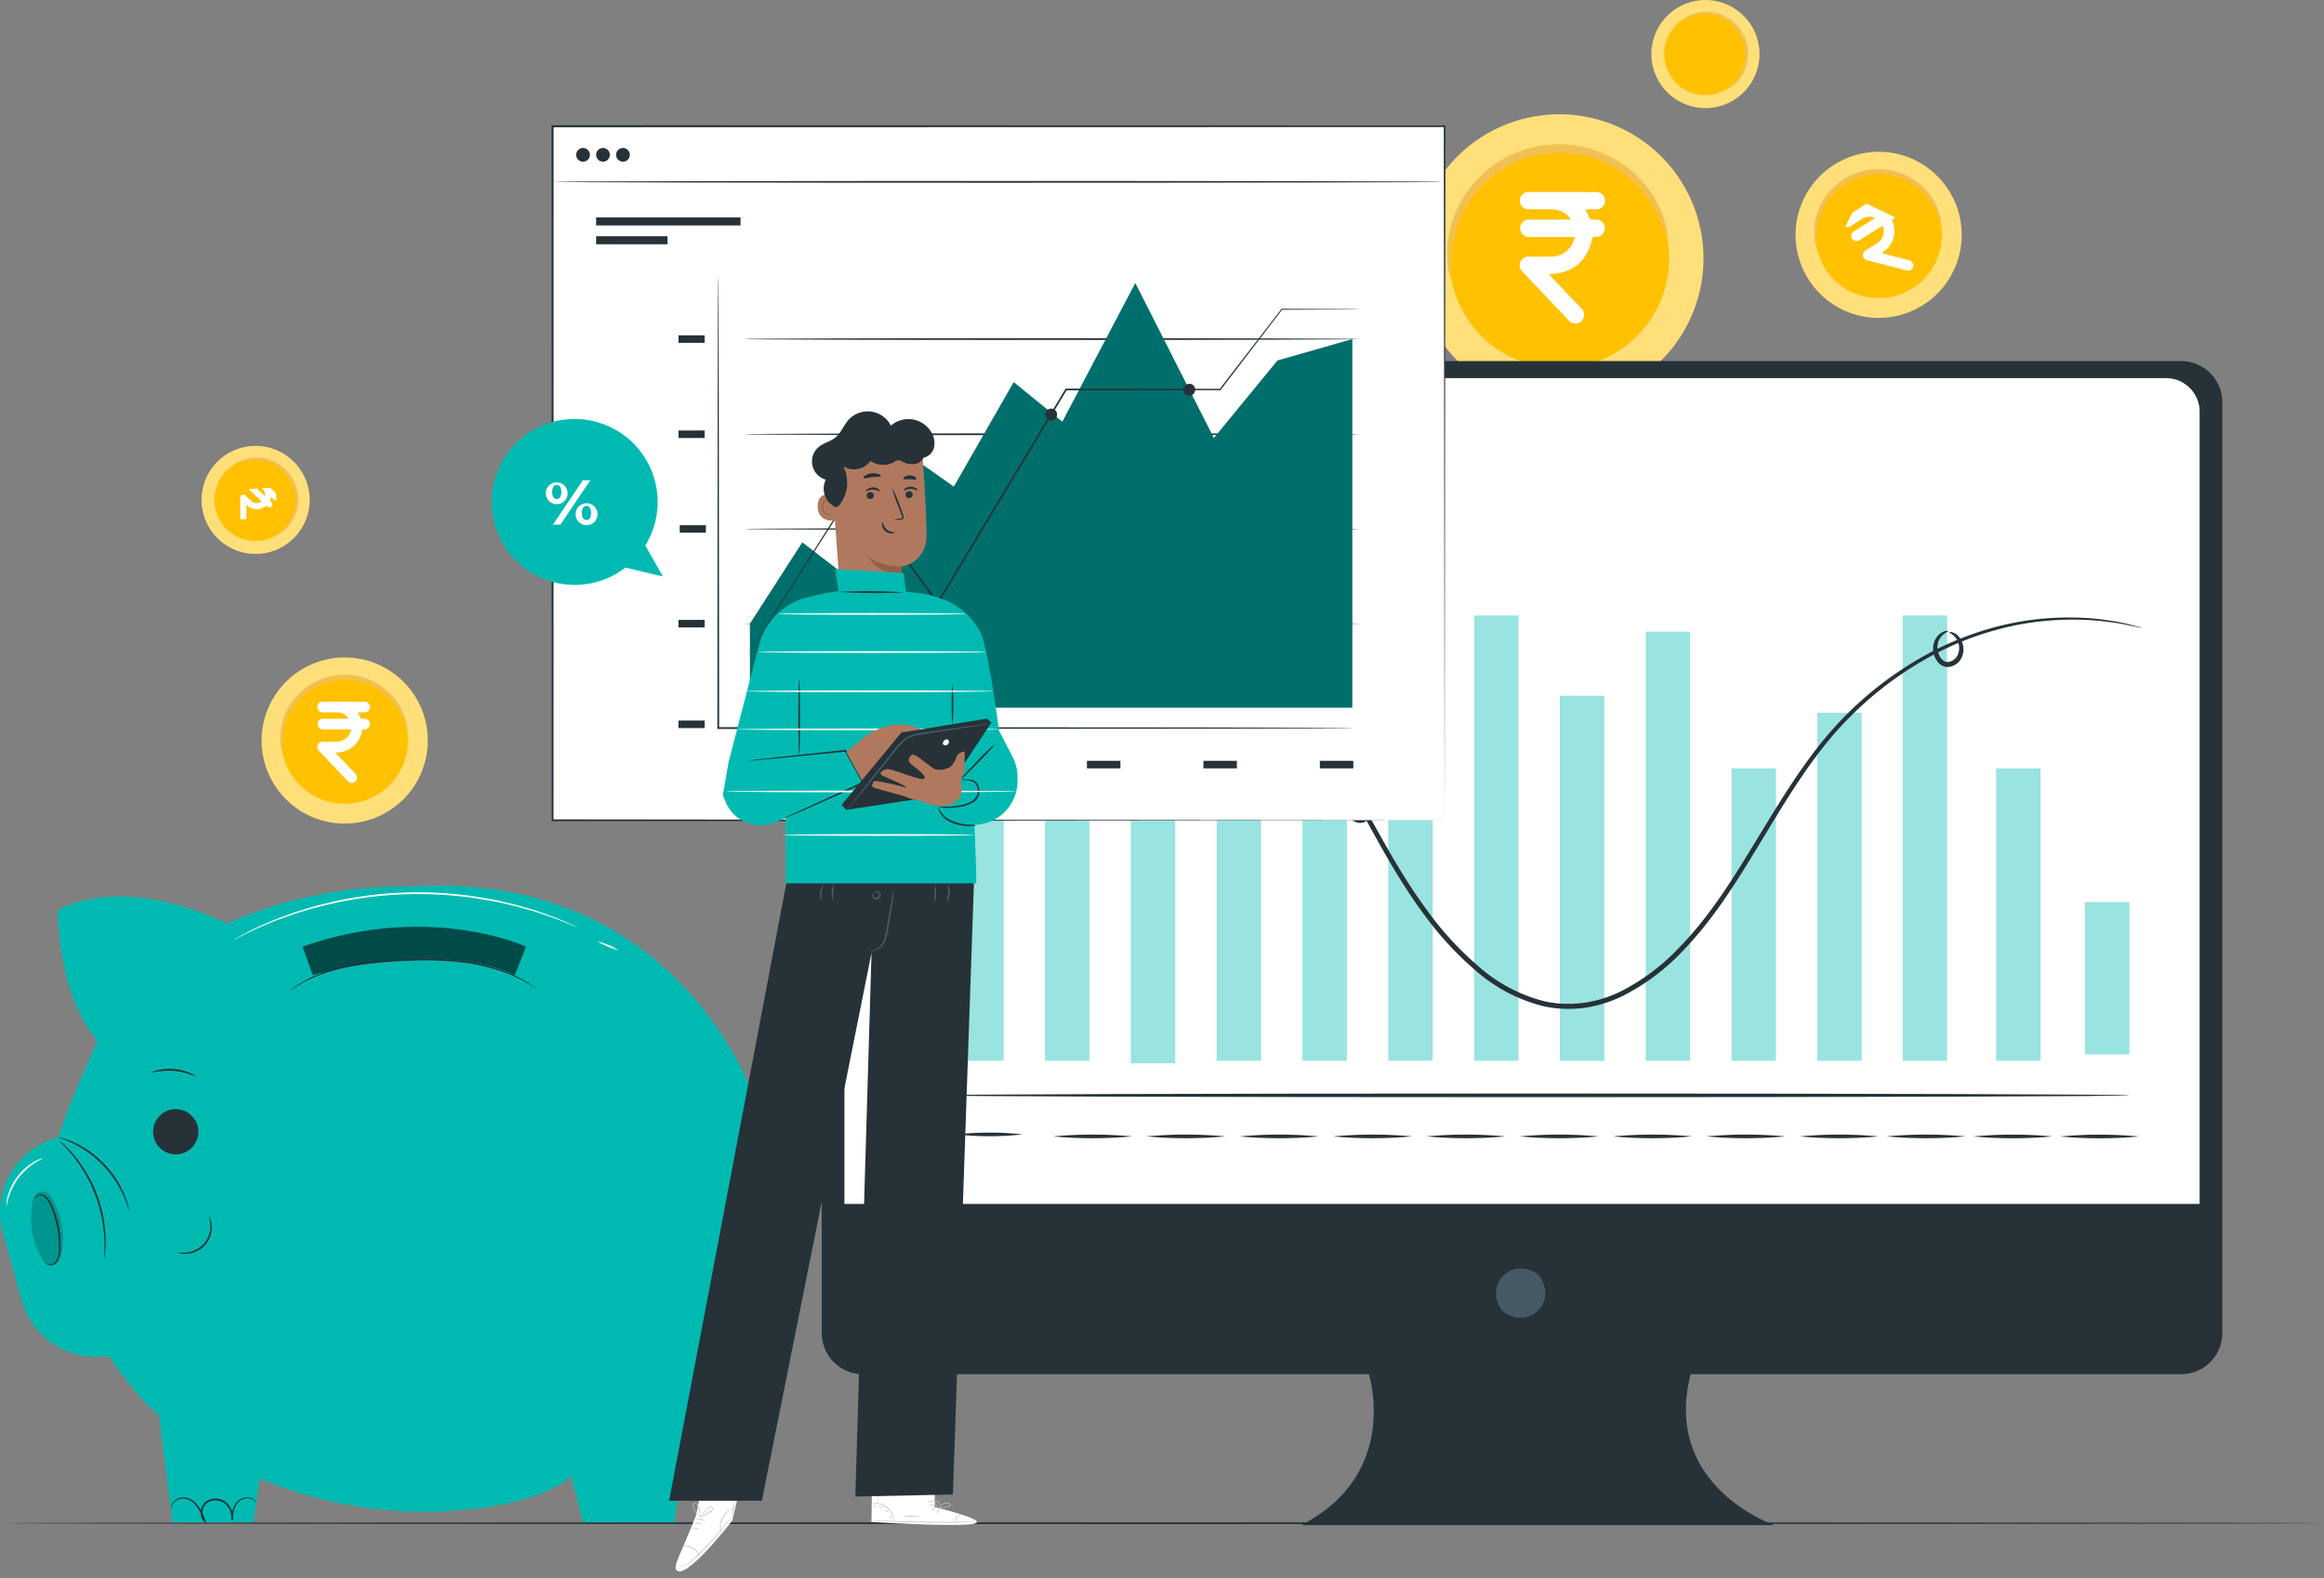 <svg xmlns="http://www.w3.org/2000/svg" xmlns:xlink="http://www.w3.org/1999/xlink" width="593.056" height="402.919" viewBox="0 0 593.056 402.919">
  <rect x="0" y="0" width="593.056" height="402.919" fill="#808080" stroke="none"/>
  <defs>
    <clipPath id="clip-path">
      <rect id="Rectangle_1654" data-name="Rectangle 1654" width="57.05" height="12.33" transform="translate(607.96 368.34)"/>
    </clipPath>
    <clipPath id="clip-path-2">
      <rect id="Rectangle_1655" data-name="Rectangle 1655" width="8.21" height="18.99" transform="translate(578.7 396.86)"/>
    </clipPath>
    <clipPath id="clip-path-3">
      <rect id="Rectangle_1656" data-name="Rectangle 1656" width="13.44" height="20.75" transform="translate(609.56 344.06)"/>
    </clipPath>
    <clipPath id="clip-path-4">
      <rect id="Rectangle_1657" data-name="Rectangle 1657" width="11.72" height="7.59" transform="matrix(0.682, -0.731, 0.731, 0.682, 656.292, -169.958)"/>
    </clipPath>
    <clipPath id="clip-path-5">
      <rect id="Rectangle_1658" data-name="Rectangle 1658" width="21.77" height="33.61" transform="translate(739.19 289.1)"/>
    </clipPath>
    <clipPath id="clip-path-6">
      <rect id="Rectangle_1659" data-name="Rectangle 1659" width="12.73" height="8.24" transform="translate(809.41 237.794) rotate(-54.977)"/>
    </clipPath>
    <clipPath id="clip-path-7">
      <rect id="Rectangle_1660" data-name="Rectangle 1660" width="13.15" height="20.3" transform="matrix(0.848, -0.53, 0.53, 0.848, 496.903, 662.84)"/>
    </clipPath>
  </defs>
  <g id="solution-1" transform="translate(-575.344 -268.4)">
    <path id="Path_2175" d="M1075.72,325.25a21.2,21.2,0,1,1-24.07-17.87c.02,0,.04-.01.06-.01a21.176,21.176,0,0,1,24.01,17.88" fill="#ffdf7a"/>
    <path id="Path_2176" d="M1070.73,325.98a16.153,16.153,0,1,1-18.34-13.62.06.06,0,0,0,.04-.01,16.137,16.137,0,0,1,18.3,13.63" fill="#ffc100"/>
    <path id="Path_2177" d="M1070.65,325.48a9.47,9.47,0,0,1-.7-1.86,17.042,17.042,0,0,0-2.56-4.63,16.44,16.44,0,0,0-2.54-2.6,16.078,16.078,0,0,0-3.53-2.18,15.756,15.756,0,0,0-4.39-1.26,15.053,15.053,0,0,0-2.42-.14,15.63,15.63,0,0,0-4.89.87,15.922,15.922,0,0,0-8.47,6.92,16.377,16.377,0,0,0-1.49,3.31,16.892,16.892,0,0,0-.8,5.23,9.447,9.447,0,0,1-.02,1.99,4.735,4.735,0,0,1-.46-1.96,15.232,15.232,0,0,1,.44-5.5,16.194,16.194,0,0,1,4.08-7.14,15.343,15.343,0,0,1,1.81-1.6,16.458,16.458,0,0,1,4.51-2.43,16.675,16.675,0,0,1,5.28-.94,17.6,17.6,0,0,1,2.61.17,16.4,16.4,0,0,1,4.7,1.43,16.208,16.208,0,0,1,6.29,5.29,14.953,14.953,0,0,1,2.31,5.01,4.971,4.971,0,0,1,.24,2.02" fill="#f1c052"/>
    <path id="Path_2179" d="M1009.66,329a36.805,36.805,0,1,1-41.79-31.03c.03,0,.06-.01.08-.01A36.777,36.777,0,0,1,1009.66,329" fill="#ffdf7a"/>
    <path id="Path_2180" d="M1000.99,330.27a28.051,28.051,0,1,1-31.85-23.65c.02,0,.05-.01.07-.01a28.008,28.008,0,0,1,31.78,23.66h0" fill="#ffc100"/>
    <path id="Path_2181" d="M1000.86,329.4a16.105,16.105,0,0,1-1.21-3.23,29.539,29.539,0,0,0-4.44-8.04,28.006,28.006,0,0,0-10.54-8.29,27.4,27.4,0,0,0-7.62-2.2,26.761,26.761,0,0,0-4.2-.24,27.4,27.4,0,0,0-8.5,1.51,28.1,28.1,0,0,0-3.86,1.67,27.307,27.307,0,0,0-6.41,4.69,28.12,28.12,0,0,0-4.45,5.67,29.1,29.1,0,0,0-2.59,5.75,30.029,30.029,0,0,0-1.4,9.07,16.573,16.573,0,0,1-.03,3.45,8.237,8.237,0,0,1-.8-3.41,25.862,25.862,0,0,1,.77-9.55,28.183,28.183,0,0,1,7.07-12.4,26.7,26.7,0,0,1,3.14-2.77,27.334,27.334,0,0,1,3.67-2.37,28.71,28.71,0,0,1,26.02-.69,28.11,28.11,0,0,1,10.92,9.19,25.95,25.95,0,0,1,4.02,8.7,8.3,8.3,0,0,1,.44,3.49" fill="#f1c052"/>
    <path id="Path_2183" d="M684.28,454.33a21.2,21.2,0,1,1-24.07-17.87.09.09,0,0,0,.05-.01,21.168,21.168,0,0,1,24.02,17.88" fill="#ffdf7a"/>
    <path id="Path_2184" d="M679.28,455.05a16.153,16.153,0,1,1-18.34-13.62.075.075,0,0,0,.04-.01,16.137,16.137,0,0,1,18.3,13.63h0" fill="#ffc100"/>
    <path id="Path_2185" d="M679.2,454.56a9.446,9.446,0,0,1-.69-1.86,17.044,17.044,0,0,0-2.56-4.63,16.442,16.442,0,0,0-2.54-2.6,16.08,16.08,0,0,0-3.53-2.18,15.756,15.756,0,0,0-4.39-1.26,15.052,15.052,0,0,0-2.42-.14,15.63,15.63,0,0,0-4.89.87,15.922,15.922,0,0,0-8.47,6.92,16.377,16.377,0,0,0-1.49,3.31,16.894,16.894,0,0,0-.8,5.23,9.455,9.455,0,0,1-.02,1.99,4.736,4.736,0,0,1-.46-1.96,15.016,15.016,0,0,1,.45-5.5,16.193,16.193,0,0,1,4.08-7.14,15.338,15.338,0,0,1,1.81-1.6,16.458,16.458,0,0,1,4.51-2.43,16.675,16.675,0,0,1,5.28-.94,17.6,17.6,0,0,1,2.61.17,16.4,16.4,0,0,1,4.7,1.43,16.208,16.208,0,0,1,6.29,5.29,14.758,14.758,0,0,1,2.31,5.01,4.978,4.978,0,0,1,.22,2.02" fill="#f1c052"/>
    <path id="Path_2187" d="M647.95,407.66a13.791,13.791,0,1,1,4.27-19.03c.01.01.01.02.02.03a13.78,13.78,0,0,1-4.29,19" fill="#ffdf7a"/>
    <path id="Path_2188" d="M646.2,404.88a10.514,10.514,0,1,1,3.25-14.51c0,.01.01.01.01.02a10.5,10.5,0,0,1-3.26,14.49" fill="#ffc100"/>
    <path id="Path_2189" d="M646.48,404.7c-.04-.05.33-.34.92-.91a11.336,11.336,0,0,0,2.08-2.74,10.724,10.724,0,0,0,.87-2.2,10.5,10.5,0,0,0,.37-2.68,10.042,10.042,0,0,0-.41-2.94,10.1,10.1,0,0,0-1.35-2.88,11.254,11.254,0,0,0-1.01-1.27,10.565,10.565,0,0,0-1.16-1.06,10.173,10.173,0,0,0-2.58-1.48,10.717,10.717,0,0,0-2.62-.66,10.957,10.957,0,0,0-2.36-.01,11.2,11.2,0,0,0-3.32.9,6.31,6.31,0,0,1-1.19.52c-.03-.04.32-.36,1.04-.79a9.731,9.731,0,0,1,3.39-1.19,10.59,10.59,0,0,1,8.12,2.1,11.373,11.373,0,0,1,1.26,1.14,10.89,10.89,0,0,1,1.95,2.89,11.718,11.718,0,0,1,.59,1.59,10.713,10.713,0,0,1-1.09,8.32,9.712,9.712,0,0,1-2.37,2.7,3.086,3.086,0,0,1-1.13.67" fill="#f1c052"/>
    <path id="Path_2191" d="M1017.93,293.85a13.791,13.791,0,1,1,4.27-19.03c.01.01.01.02.02.03a13.78,13.78,0,0,1-4.29,19" fill="#ffdf7a"/>
    <path id="Path_2192" d="M1016.18,291.07a10.514,10.514,0,1,1,3.25-14.51c0,.01.01.01.01.02a10.5,10.5,0,0,1-3.26,14.49" fill="#ffc100"/>
    <path id="Path_2193" d="M1016.45,290.9c-.04-.05.33-.34.92-.91a11.336,11.336,0,0,0,2.08-2.74,10.724,10.724,0,0,0,.87-2.2,10.5,10.5,0,0,0,.37-2.68,10.042,10.042,0,0,0-.41-2.94,10.815,10.815,0,0,0-.55-1.47,10.366,10.366,0,0,0-1.81-2.68,10.557,10.557,0,0,0-1.15-1.07,10.694,10.694,0,0,0-1.26-.85,10,10,0,0,0-1.32-.63,10.717,10.717,0,0,0-2.62-.66,10.957,10.957,0,0,0-2.36-.01,11.2,11.2,0,0,0-3.32.9,6.31,6.31,0,0,1-1.19.52c-.03-.04.32-.36,1.04-.79a9.731,9.731,0,0,1,3.39-1.19,10.59,10.59,0,0,1,8.12,2.1,11.373,11.373,0,0,1,1.26,1.14,10.89,10.89,0,0,1,1.95,2.89,11.718,11.718,0,0,1,.59,1.59,9.759,9.759,0,0,1,.32,1.61,10.257,10.257,0,0,1,.07,1.57,10.49,10.49,0,0,1-1.48,5.14,9.712,9.712,0,0,1-2.37,2.7,3.086,3.086,0,0,1-1.13.67" fill="#f1c052"/>
    <rect id="Rectangle_259" width="593.05" height="401.1" transform="translate(575.35 268.4)" fill="none"/>
    <path id="Path_2195" d="M575.92,657.21Z" fill="#263238"/>
    <path id="Path_2196" d="M1168.4,657.21c0,.13-132.64.23-296.22.23-163.64,0-296.26-.1-296.26-.23s132.61-.23,296.26-.23c163.58,0,296.22.1,296.22.23" fill="#263238"/>
    <rect id="Rectangle_260" width="593.05" height="401.1" transform="translate(575.35 268.4)" fill="none"/>
    <path id="Path_2197" d="M1131.94,360.57H795.54a10.5,10.5,0,0,0-10.5,10.5h0v237.6a10.5,10.5,0,0,0,10.5,10.5H924.65s8.21,25.4-17.25,38.54h120.73s-28.74-9.86-21.35-38.54h125.17a10.5,10.5,0,0,0,10.5-10.5h0V371.07a10.507,10.507,0,0,0-10.51-10.5h0" fill="#263238"/>
    <path id="Path_2198" d="M968.23,594.2c4.58,6.54-2.59,13.7-9.13,9.13a2.292,2.292,0,0,1-.56-.56c-4.56-6.54,2.6-13.69,9.13-9.13a2.128,2.128,0,0,1,.56.56" fill="#455a64"/>
    <path id="Path_2199" d="M1136.65,575.71H790.83V373.49a8.574,8.574,0,0,1,8.57-8.57h328.69a8.574,8.574,0,0,1,8.57,8.57h0V575.71Z" fill="#fff"/>
    <g id="Group_11511" transform="translate(141.367 83.228)">
      <rect id="Rectangle_261" width="11.34" height="126.67" transform="translate(678.76 329.28)" fill="#99e3e0"/>
      <rect id="Rectangle_262" width="11.34" height="83.65" transform="translate(700.65 372.3)" fill="#99e3e0"/>
      <rect id="Rectangle_263" width="11.34" height="111.57" transform="translate(722.55 345.02)" fill="#99e3e0"/>
      <rect id="Rectangle_264" width="11.34" height="121.78" transform="translate(744.45 334.17)" fill="#99e3e0"/>
      <rect id="Rectangle_265" width="11.34" height="81.07" transform="translate(766.35 374.87)" fill="#99e3e0"/>
      <rect id="Rectangle_266" width="11.34" height="65.17" transform="translate(788.25 390.77)" fill="#99e3e0"/>
      <rect id="Rectangle_267" width="11.34" height="113.67" transform="translate(810.14 342.28)" fill="#99e3e0"/>
      <rect id="Rectangle_268" width="11.34" height="93.18" transform="translate(832.04 362.77)" fill="#99e3e0"/>
      <rect id="Rectangle_269" width="11.34" height="109.55" transform="translate(853.94 346.39)" fill="#99e3e0"/>
      <rect id="Rectangle_270" width="11.34" height="74.64" transform="translate(875.84 381.31)" fill="#99e3e0"/>
      <rect id="Rectangle_271" width="11.34" height="113.67" transform="translate(919.51 342.28)" fill="#99e3e0"/>
      <rect id="Rectangle_272" width="11.34" height="38.89" transform="translate(966.02 415.41)" fill="#99e3e0"/>
      <rect id="Rectangle_273" width="11.34" height="74.64" transform="translate(943.35 381.31)" fill="#99e3e0"/>
      <rect id="Rectangle_274" width="11.34" height="88.84" transform="translate(897.73 367.11)" fill="#99e3e0"/>
    </g>
    <path id="Path_2200" d="M1121.92,428.65a5.629,5.629,0,0,1-1-.16l-2.89-.59a47.286,47.286,0,0,0-4.72-.75,58.727,58.727,0,0,0-6.5-.54,74.465,74.465,0,0,0-17.75,1.53,78.064,78.064,0,0,0-22.03,8.34,89.938,89.938,0,0,0-22.3,17.76c-6.95,7.62-12.81,17.03-18.8,26.99-6.06,9.9-12.21,20.65-21.12,29.86a55.2,55.2,0,0,1-15.57,11.64,32.6,32.6,0,0,1-9.59,2.93,30.739,30.739,0,0,1-10.17-.35,41.549,41.549,0,0,1-17.71-9.29,82.518,82.518,0,0,1-13.12-14.32c-7.62-10.25-13.02-21.3-18.81-31.37-5.71-10.1-11.59-19.54-18.79-26.91a51.2,51.2,0,0,0-11.62-9.14,49.836,49.836,0,0,0-6.28-3.05,49.129,49.129,0,0,0-6.41-1.9,46.533,46.533,0,0,0-23.29.65,52.578,52.578,0,0,0-15.98,7.69,58.17,58.17,0,0,0-8.39,7.52l-1.95,2.2a6.782,6.782,0,0,1-.69.73,6.065,6.065,0,0,1,.6-.81l1.86-2.29a54.792,54.792,0,0,1,8.29-7.75,52.1,52.1,0,0,1,16.08-7.96,47.013,47.013,0,0,1,23.67-.85,48.908,48.908,0,0,1,24.86,14.22c7.34,7.46,13.3,16.96,19.06,27.07,5.83,10.08,11.25,21.08,18.8,31.2a81.6,81.6,0,0,0,12.94,14.09,40.317,40.317,0,0,0,17.16,9.02,29.983,29.983,0,0,0,9.73.33,31.444,31.444,0,0,0,9.23-2.82,53.989,53.989,0,0,0,15.21-11.37c8.79-9.04,14.93-19.71,21.01-29.6,6.02-9.95,11.95-19.41,19.02-27.09a90.192,90.192,0,0,1,22.65-17.83,78.435,78.435,0,0,1,22.32-8.25,73.781,73.781,0,0,1,17.92-1.32,54.917,54.917,0,0,1,6.53.66,41.7,41.7,0,0,1,4.72.87l2.86.72a5.314,5.314,0,0,1,.96.29" fill="#263238"/>
    <path id="Path_2201" d="M807.64,548c-.26,0-.47-36.12-.47-80.67s.21-80.67.47-80.67.46,36.11.46,80.67-.2,80.67-.46,80.67" fill="#263238"/>
    <path id="Path_2202" d="M1118.73,548c0,.26-68.05.47-151.98.47-83.96,0-151.99-.21-151.99-.47s68.04-.47,151.99-.47c83.93,0,151.98.21,151.98.47" fill="#263238"/>
    <path id="Path_2203" d="M836.31,557.97a76.466,76.466,0,0,1-16.84,0,76.466,76.466,0,0,1,16.84,0" fill="#263238"/>
    <path id="Path_2204" d="M864.22,558.48a109.054,109.054,0,0,1-20.12,0,109.054,109.054,0,0,1,20.12,0" fill="#263238"/>
    <path id="Path_2205" d="M888.04,558.48a109.054,109.054,0,0,1-20.12,0,109.054,109.054,0,0,1,20.12,0" fill="#263238"/>
    <path id="Path_2206" d="M911.85,558.48a109.054,109.054,0,0,1-20.12,0,109.054,109.054,0,0,1,20.12,0" fill="#263238"/>
    <path id="Path_2207" d="M935.67,558.48a109.054,109.054,0,0,1-20.12,0,109.054,109.054,0,0,1,20.12,0" fill="#263238"/>
    <path id="Path_2208" d="M959.48,558.48a109.054,109.054,0,0,1-20.12,0,109.054,109.054,0,0,1,20.12,0" fill="#263238"/>
    <path id="Path_2209" d="M983.3,558.48a109.054,109.054,0,0,1-20.12,0,109.054,109.054,0,0,1,20.12,0" fill="#263238"/>
    <path id="Path_2210" d="M1007.11,558.48a109.054,109.054,0,0,1-20.12,0,109.054,109.054,0,0,1,20.12,0" fill="#263238"/>
    <path id="Path_2211" d="M1030.93,558.48a109.054,109.054,0,0,1-20.12,0,109.054,109.054,0,0,1,20.12,0" fill="#263238"/>
    <path id="Path_2212" d="M1054.74,558.48a109.054,109.054,0,0,1-20.12,0,109.054,109.054,0,0,1,20.12,0" fill="#263238"/>
    <path id="Path_2213" d="M1076.89,558.48a109.054,109.054,0,0,1-20.12,0,109.054,109.054,0,0,1,20.12,0" fill="#263238"/>
    <path id="Path_2214" d="M1099.04,558.49a109.054,109.054,0,0,1-20.12,0,109.054,109.054,0,0,1,20.12,0" fill="#263238"/>
    <path id="Path_2215" d="M1121.19,558.5a109.054,109.054,0,0,1-20.12,0,109.054,109.054,0,0,1,20.12,0" fill="#263238"/>
    <path id="Path_2216" d="M923.41,471.48c.01-.19,1.39.29,1.83,2.19a4.683,4.683,0,0,1-.35,3.27,2.823,2.823,0,0,1-1.65,1.4,3.027,3.027,0,0,1-2.3-.27,3.838,3.838,0,0,1-1.97-3.61,4.016,4.016,0,0,1,1.58-2.92,2.616,2.616,0,0,1,2.17-.54c.52.16.71.41.67.47-.06.17-1.15-.35-2.26.75a3.315,3.315,0,0,0-.99,2.28,2.789,2.789,0,0,0,1.41,2.45,1.669,1.669,0,0,0,2.3-.52c.02-.03.03-.05.05-.08a4.168,4.168,0,0,0,.48-2.52,5.927,5.927,0,0,0-.97-2.35" fill="#263238"/>
    <path id="Path_2217" d="M1072.69,429.84c0-.07.36-.19.98,0a3.811,3.811,0,0,1,2.02,1.75,5.045,5.045,0,0,1,.5,3.98,4.185,4.185,0,0,1-3.88,3.1,3.349,3.349,0,0,1-2.47-1.29,5.363,5.363,0,0,1-1.04-2.21,5.045,5.045,0,0,1,.64-3.95c1.39-1.98,3.12-1.87,3.06-1.73.08.18-1.36.46-2.29,2.19a4.41,4.41,0,0,0-.28,3.21c.3,1.17,1.2,2.5,2.42,2.51a3.11,3.11,0,0,0,2.73-2.2,4.3,4.3,0,0,0-.19-3.19,4.569,4.569,0,0,0-2.21-2.17" fill="#263238"/>
    <rect id="Rectangle_275" width="227.63" height="177.16" transform="translate(716.37 300.63)" fill="#fff"/>
    <path id="Path_2218" d="M943.99,477.78c0-1.77-.08-70.25-.21-177.16l.21.21-227.61.05h-.02l.26-.26c-.01,63.86-.02,124.25-.03,177.16l-.23-.23,227.63.23-227.63.23h-.23v-.23c0-52.9-.02-113.3-.03-177.16v-.26h.28l227.61.05h.21v.21c-.12,106.91-.21,175.4-.21,177.16" fill="#263238"/>
    <rect id="Rectangle_276" width="36.85" height="2.05" transform="translate(727.47 323.9)" fill="#263238"/>
    <rect id="Rectangle_277" width="18.21" height="2.05" transform="translate(727.47 328.7)" fill="#263238"/>
    <rect id="Rectangle_278" width="6.67" height="1.92" transform="translate(748.48 452.33)" fill="#263238"/>
    <rect id="Rectangle_279" width="8.54" height="1.92" transform="translate(763.58 462.61)" fill="#263238"/>
    <rect id="Rectangle_280" width="8.54" height="1.92" transform="translate(793.29 462.61)" fill="#263238"/>
    <rect id="Rectangle_281" width="8.54" height="1.92" transform="translate(823.01 462.61)" fill="#263238"/>
    <rect id="Rectangle_282" width="8.54" height="1.92" transform="translate(852.72 462.61)" fill="#263238"/>
    <rect id="Rectangle_283" width="8.54" height="1.92" transform="translate(882.44 462.61)" fill="#263238"/>
    <rect id="Rectangle_284" width="8.54" height="1.92" transform="translate(912.15 462.61)" fill="#263238"/>
    <rect id="Rectangle_285" width="6.67" height="1.92" transform="translate(748.48 426.64)" fill="#263238"/>
    <rect id="Rectangle_286" width="6.67" height="1.92" transform="translate(748.48 378.29)" fill="#263238"/>
    <rect id="Rectangle_287" width="6.67" height="1.92" transform="translate(748.48 353.99)" fill="#263238"/>
    <rect id="Rectangle_288" width="6.67" height="1.92" transform="translate(748.81 402.46)" fill="#263238"/>
    <path id="Path_2219" d="M920.45,454.25s-.24.02-.72.02l-2.1.02-8.08.04-29.7.07-98,.07H758.4v-.23c.03-32.78.06-61.62.08-82.28.03-10.32.05-18.59.07-24.3.02-2.84.03-5.04.04-6.54.01-.74.02-1.3.02-1.69s.02-.57.02-.57.01.19.02.57.01.96.02,1.69c.01,1.5.02,3.7.04,6.54.02,5.71.04,13.98.07,24.3.02,20.66.05,49.5.08,82.28l-.23-.23h23.22l98,.07,29.7.07,8.08.04,2.1.02c.48.02.72.05.72.04" fill="#263238"/>
    <path id="Path_2220" d="M922.33,403.43c0,.13-35.2.23-78.61.23s-78.62-.1-78.62-.23,35.2-.23,78.62-.23,78.61.1,78.61.23" fill="#263238"/>
    <path id="Path_2221" d="M922.33,379.25c0,.13-35.2.23-78.61.23s-78.62-.1-78.62-.23,35.2-.23,78.62-.23,78.61.1,78.61.23" fill="#263238"/>
    <path id="Path_2222" d="M922.33,354.95c0,.13-35.2.23-78.61.23s-78.62-.1-78.62-.23,35.2-.23,78.62-.23,78.61.1,78.61.23" fill="#263238"/>
    <path id="Path_2223" d="M922.33,427.6c0,.13-35.2.23-78.61.23s-78.62-.1-78.62-.23,35.2-.23,78.62-.23,78.61.1,78.61.23" fill="#263238"/>
    <path id="Path_2224" d="M766.71,449.05V427.6l13.37-20.76,9.07,6.96,18.62-28.92,10.98,7.73,15.28-26.68,12.41,10.11,18.62-35.4,20.05,39.56,16.23-19.79,19.1-5.46v94.1Z" fill="#006f6b"/>
    <path id="Path_2225" d="M922.33,347.34s-.11.01-.34.02l-1,.02-3.88.03-14.66.06.1-.05-15.72,20.51-.03.07h-.09l-39.32.04.19-.11-16.53,27.52-16.23,26.98-.17.29-.2-.27-21.31-29.28.31-.01-19.41,30.29-5.4,8.38-1.43,2.19c-.33.49-.51.74-.51.74s.15-.27.46-.77l1.39-2.22,5.32-8.43,19.27-30.37.15-.23.16.22,21.36,29.24-.37.02,16.21-26.99,16.55-27.51.06-.11h.12l39.32.04-.14.07,15.8-20.45.04-.05h.06l14.66.06,3.88.03,1,.02a1.644,1.644,0,0,1,.33.01" fill="#263238"/>
    <path id="Path_2226" d="M799.74,399.93a1.511,1.511,0,1,1-1.57-1.45h.06a1.477,1.477,0,0,1,1.51,1.45h0" fill="#263238"/>
    <path id="Path_2227" d="M845.1,374.15a1.511,1.511,0,1,1-1.57-1.45h.06a1.483,1.483,0,0,1,1.51,1.45" fill="#263238"/>
    <path id="Path_2228" d="M880.35,367.82a1.511,1.511,0,1,1-1.57-1.45h.06a1.471,1.471,0,0,1,1.51,1.45h0" fill="#263238"/>
    <path id="Path_2229" d="M725.88,307.92a1.75,1.75,0,1,1-1.75-1.75h0a1.752,1.752,0,0,1,1.75,1.75" fill="#263238"/>
    <path id="Path_2230" d="M730.97,307.92a1.75,1.75,0,1,1-1.75-1.75h0a1.746,1.746,0,0,1,1.75,1.75" fill="#263238"/>
    <path id="Path_2231" d="M736.07,307.92a1.75,1.75,0,1,1-1.75-1.75h0a1.752,1.752,0,0,1,1.75,1.75" fill="#263238"/>
    <line id="Line_49" x2="227.18" transform="translate(716.62 314.82)" fill="none"/>
    <path id="Path_2232" d="M943.8,314.82c0,.13-50.86.23-113.59.23s-113.6-.1-113.6-.23,50.85-.23,113.6-.23,113.59.1,113.59.23" fill="#263238"/>
    <rect id="Rectangle_289" width="593.05" height="401.1" transform="translate(575.35 268.4)" fill="none"/>
    <path id="Path_2233" d="M576.08,583.16l4.78,17.14A19.733,19.733,0,0,0,603,614.5s9.05,12.88,12.88,14.97l3.48,27.5h20.65l1.63-11.14a108.643,108.643,0,0,0,46.97,8.36c26.15-1.39,32.41-9.05,32.41-9.05l3.13,11.84h23.32l3.83-30.29s28.55-25.41,21.24-55c0,0,20.54-14.03,13.58-33.99l-4.18-1.87s-6.61,11.84-13.58,14.27c0,0-18.74-60.23-89.26-55.35a109.441,109.441,0,0,0-45.81,9.4s-24.72-12.88-43.17-3.48c0,0-.35,21.24,10.09,33.42,0,0-9.05,20.19-9.75,24.37l-2.7,1.08a19.751,19.751,0,0,0-11.69,23.64" fill="#00bab2"/>
    <path id="Path_2234" d="M625.96,557.3a5.77,5.77,0,1,1-5.77-5.77,5.766,5.766,0,0,1,5.77,5.77h0" fill="#263238"/>
    <g id="Group_11202" transform="translate(44.579 136.631)" opacity="0.6">
      <g id="Group_11201">
        <g id="Group_12626" data-name="Group 12626">
          <g id="Group_11200" clip-path="url(#clip-path)">
            <path id="Path_2235" d="M607.96,373.41l2.6,7.26s31.38-9.34,51.6,0l2.85-7.26s-24.64-11.41-57.05,0"/>
          </g>
        </g>
      </g>
    </g>
    <path id="Path_2236" d="M712.13,520.64a3.386,3.386,0,0,1-.58-.34c-.37-.24-.92-.57-1.64-.98a40.387,40.387,0,0,0-6.39-2.9,48.824,48.824,0,0,0-10.13-2.33,82.174,82.174,0,0,0-12.74-.48,123.108,123.108,0,0,0-12.73,1,51.045,51.045,0,0,0-10.13,2.36,33.364,33.364,0,0,0-6.35,2.97c-1.42.85-2.15,1.43-2.18,1.39a2.99,2.99,0,0,1,.52-.42,17.1,17.1,0,0,1,1.57-1.11,31.288,31.288,0,0,1,6.33-3.12,49.581,49.581,0,0,1,10.18-2.47,118.772,118.772,0,0,1,12.78-1.04,78.328,78.328,0,0,1,12.81.52,47.526,47.526,0,0,1,10.18,2.45,35.831,35.831,0,0,1,6.37,3.05c.71.44,1.25.8,1.6,1.06a3.481,3.481,0,0,1,.52.41" fill="#263238"/>
    <g id="Group_11205" transform="translate(4.572 175.617)" opacity="0.2">
      <g id="Group_11204">
        <g id="Group_12627" data-name="Group 12627">
          <g id="Group_11203" clip-path="url(#clip-path-2)">
            <path id="Path_2237" d="M584.71,399.92a6.375,6.375,0,0,0-1.55-2.38,2.463,2.463,0,0,0-2.65-.47,3.746,3.746,0,0,0-1.32,2.12,20.868,20.868,0,0,0,2.55,15.37,2.708,2.708,0,0,0,1.79,1.26c1.58.27,2.41-1.17,2.8-2.48a19.784,19.784,0,0,0-1.62-13.42"/>
          </g>
        </g>
      </g>
    </g>
    <path id="Path_2238" d="M601.95,589.7a7.271,7.271,0,0,1,.02-1.32,14.477,14.477,0,0,0,.04-1.55c-.01-.6.03-1.29-.03-2.04-.03-.76-.08-1.59-.2-2.47-.07-.89-.25-1.82-.42-2.81a36.583,36.583,0,0,0-4.64-12.09c-.54-.84-1.03-1.66-1.57-2.37-.5-.74-1.03-1.39-1.51-1.97s-.94-1.09-1.34-1.54-.76-.82-1.07-1.12a7.5,7.5,0,0,1-.9-.97,7.556,7.556,0,0,1,1.03.84,14.284,14.284,0,0,1,1.13,1.07c.42.44.92.91,1.4,1.51s1.04,1.21,1.56,1.95c.56.71,1.07,1.52,1.62,2.37a34.8,34.8,0,0,1,4.7,12.23c.16,1,.32,1.95.38,2.85.1.89.13,1.73.14,2.5.04.76-.01,1.46-.03,2.06a13.652,13.652,0,0,1-.12,1.56,7.26,7.26,0,0,1-.19,1.31" fill="#263238"/>
    <path id="Path_2239" d="M608.29,577.38c-.09.02-.43-1.46-1.41-3.69a27.6,27.6,0,0,0-2.02-3.75,31.056,31.056,0,0,0-3.23-4.09,29.658,29.658,0,0,0-3.95-3.4,27.08,27.08,0,0,0-3.67-2.18c-2.19-1.07-3.66-1.47-3.64-1.56a4.748,4.748,0,0,1,1.04.24c.4.11.8.24,1.19.39a14.634,14.634,0,0,1,1.54.63,25.314,25.314,0,0,1,3.77,2.12,27.55,27.55,0,0,1,4.04,3.43,27.95,27.95,0,0,1,3.26,4.18,25.5,25.5,0,0,1,1.97,3.86c.21.51.4,1.03.56,1.56a10.408,10.408,0,0,1,.35,1.21,5.542,5.542,0,0,1,.2,1.05" fill="#263238"/>
    <path id="Path_2240" d="M584.25,574.74a.9.9,0,0,1,.3-.91,1.787,1.787,0,0,1,1.05-.5,1.952,1.952,0,0,1,1.47.45,8.4,8.4,0,0,1,1.99,3.33,23.782,23.782,0,0,1,1.33,4.53,23.25,23.25,0,0,1,.42,4.71,7.685,7.685,0,0,1-.69,3.81,2.318,2.318,0,0,1-2.3,1.16,1.083,1.083,0,0,1-.83-.49,2.182,2.182,0,0,0,.85.31,2.158,2.158,0,0,0,2-1.14,7.6,7.6,0,0,0,.55-3.65,25.481,25.481,0,0,0-1.73-9.08,8.532,8.532,0,0,0-1.81-3.23,1.673,1.673,0,0,0-2.19-.08,1.593,1.593,0,0,0-.41.78" fill="#263238"/>
    <path id="Path_2241" d="M628.66,578.79c.03-.01.14.17.29.52a5.511,5.511,0,0,1,.39,1.6,6.749,6.749,0,0,1-5.91,7.5c-.14.02-.27.03-.41.04a5.649,5.649,0,0,1-1.64-.11c-.38-.09-.58-.17-.57-.2a17.615,17.615,0,0,0,2.18-.02,6.756,6.756,0,0,0,6.03-7.19,19.109,19.109,0,0,0-.36-2.14" fill="#263238"/>
    <path id="Path_2242" d="M625.39,543.21a22.4,22.4,0,0,0-5.69-1.48,22.175,22.175,0,0,0-5.86.51,4.868,4.868,0,0,1,1.65-.63,13.111,13.111,0,0,1,8.38.71,4.574,4.574,0,0,1,1.52.89" fill="#263238"/>
    <path id="Path_2243" d="M722.68,505.09a1.01,1.01,0,0,1-.23-.07l-.65-.25-2.46-.99-1.77-.72c-.65-.25-1.39-.48-2.15-.75-1.56-.52-3.29-1.19-5.28-1.7l-3.11-.87c-1.08-.3-2.23-.5-3.41-.78-2.35-.58-4.91-.94-7.59-1.37a100.806,100.806,0,0,0-35.15,1.29c-2.64.63-5.17,1.17-7.47,1.92-1.15.36-2.29.65-3.34,1.02l-3.03,1.1c-1.95.65-3.64,1.45-5.14,2.08-.75.33-1.46.61-2.09.9l-1.71.85-2.38,1.17-.63.29a.849.849,0,0,1-.22.09,1.375,1.375,0,0,1,.2-.13l.6-.33,2.34-1.24,1.7-.89c.63-.31,1.33-.6,2.08-.94,1.5-.65,3.18-1.48,5.13-2.15l3.04-1.13c1.06-.39,2.19-.69,3.35-1.05,2.3-.77,4.84-1.33,7.49-1.97a99.049,99.049,0,0,1,35.3-1.29c2.69.45,5.26.82,7.62,1.42,1.18.28,2.33.5,3.42.81l3.12.9c2,.52,3.73,1.23,5.28,1.77.77.28,1.49.52,2.14.78l1.76.76,2.42,1.07.63.29a1.169,1.169,0,0,1,.19.11" fill="#fff"/>
    <path id="Path_2244" d="M733.19,510.94a18.362,18.362,0,0,1-5.37-2.24,18.637,18.637,0,0,1,5.37,2.24" fill="#fff"/>
    <path id="Path_2245" d="M586.31,564.03c.03.08-.81.41-2.02,1.18a15.974,15.974,0,0,0-6.69,8.71c-.43,1.37-.53,2.27-.61,2.26a1.723,1.723,0,0,1,0-.64,9.876,9.876,0,0,1,.3-1.71,14.475,14.475,0,0,1,6.83-8.9,9.315,9.315,0,0,1,1.57-.73,2.43,2.43,0,0,1,.62-.17" fill="#fff"/>
    <path id="Path_2246" d="M640.59,651.84a6.986,6.986,0,0,0-.52-.5,2.679,2.679,0,0,0-1.9-.46,3.286,3.286,0,0,0-2.51,1.61,7.152,7.152,0,0,0-.87,3.92l-.4-.02a4.89,4.89,0,0,0-1.3-3.84,3.876,3.876,0,0,0-4.22-.88,3.019,3.019,0,0,0-1.8,2.22,2.923,2.923,0,0,0,.64,2.6l-.36.23a11.089,11.089,0,0,0-2.5-4.54,3.928,3.928,0,0,0-3.67-1.15,2.943,2.943,0,0,0-1.92,1.69,3.739,3.739,0,0,0-.19.94,1.526,1.526,0,0,1,.06-.99,3.027,3.027,0,0,1,1.98-1.9,4.155,4.155,0,0,1,4,1.14,11.418,11.418,0,0,1,2.65,4.66l.36.98-.72-.76a3.344,3.344,0,0,1-.77-3,3.477,3.477,0,0,1,2.06-2.55,4.282,4.282,0,0,1,4.72.99,5.3,5.3,0,0,1,1.39,4.19l-.4-.02a7.374,7.374,0,0,1,1-4.1,3.623,3.623,0,0,1,1.31-1.24,3.564,3.564,0,0,1,1.47-.42,2.8,2.8,0,0,1,2.01.6,1.489,1.489,0,0,1,.45.6" fill="#263238"/>
    <rect id="Rectangle_292" width="593.05" height="401.1" transform="translate(575.35 268.4)" fill="none"/>
    <path id="Path_2247" d="M763.72,650.15l-1.52,6.41s-10.47,13.59-13.69,12.93c-2.12-.44.48-3.98,4.47-14.31l.83-4.26Z" fill="#fff"/>
    <path id="Path_2248" d="M748.07,667.47a1.388,1.388,0,0,0,.56.54,1.936,1.936,0,0,0,2-.28,57.818,57.818,0,0,0,5.21-4.93c1.94-2.03,3.57-3.98,4.71-5.43l1.34-1.73.36-.47a.106.106,0,1,1,.15,0,.106.106,0,0,1-.12.02l-.33.49c-.29.42-.73,1.03-1.29,1.76a67.859,67.859,0,0,1-4.67,5.48,52.186,52.186,0,0,1-5.27,4.92,2.521,2.521,0,0,1-1.18.43,1.76,1.76,0,0,1-.93-.2,1.237,1.237,0,0,1-.44-.41.7.7,0,0,1-.1-.19" fill="#bfbfbf"/>
    <path id="Path_2249" d="M749.56,663.1a1.718,1.718,0,0,1,.87-.1,4.477,4.477,0,0,1,1.97.69,3.558,3.558,0,0,1,1.43,1.52,1.885,1.885,0,0,1,.23.84c-.03.01-.1-.32-.35-.78a3.918,3.918,0,0,0-1.41-1.42,4.931,4.931,0,0,0-1.89-.71c-.52-.07-.85,0-.85-.04" fill="#bfbfbf"/>
    <path id="Path_2250" d="M759.46,659.91a1.072,1.072,0,0,1-.13-.31,5.336,5.336,0,0,1-.2-.88,4.728,4.728,0,0,1,.49-2.91,4.507,4.507,0,0,1,2.12-2.06,3.377,3.377,0,0,1,.87-.27.919.919,0,0,1,.33-.02,6.748,6.748,0,0,0-1.14.41,4.669,4.669,0,0,0-2.01,2.02,4.877,4.877,0,0,0-.52,2.81c.08.75.23,1.2.19,1.21" fill="#bfbfbf"/>
    <path id="Path_2251" d="M763.04,651.23c.05.02-.19.91-.39,2.04a6.751,6.751,0,0,1-.55,2.01c-.04-.02.17-.91.36-2.05a7.5,7.5,0,0,1,.58-2" fill="#bfbfbf"/>
    <path id="Path_2252" d="M752.78,656.08a3.141,3.141,0,0,1,2.55.59c-.03.05-.55-.23-1.26-.39s-1.29-.15-1.29-.2" fill="#bfbfbf"/>
    <path id="Path_2253" d="M752.56,657.17a2.121,2.121,0,0,1,2.12.5c-.03.05-.45-.23-1.04-.36s-1.07-.09-1.08-.14" fill="#bfbfbf"/>
    <path id="Path_2254" d="M751.73,658.54a1.708,1.708,0,0,1,2.16.49,2.963,2.963,0,0,0-2.16-.49" fill="#bfbfbf"/>
    <path id="Path_2255" d="M753.5,655.61c0-.03.48-.13,1.23-.42a8.137,8.137,0,0,0,1.26-.61c.23-.13.46-.28.69-.44a.852.852,0,0,0,.44-.64c-.01-.25-.32-.38-.56-.32a1.486,1.486,0,0,0-.65.43c-.38.36-.71.71-.98,1.01-.54.6-.83,1-.86.98a1.108,1.108,0,0,1,.17-.3c.13-.19.32-.45.58-.76a13.42,13.42,0,0,1,.96-1.04,1.586,1.586,0,0,1,.73-.48.623.623,0,0,1,.77.4.3.3,0,0,1,.02.1,1.078,1.078,0,0,1-.52.8q-.345.24-.72.45a8.889,8.889,0,0,1-1.3.58,5.791,5.791,0,0,1-.93.25,1.8,1.8,0,0,1-.33.01" fill="#bfbfbf"/>
    <path id="Path_2256" d="M754.05,655.48c-.08-.39-.15-.78-.19-1.17a4.974,4.974,0,0,0-.36-1.21,2.69,2.69,0,0,0-.39-.62c-.16-.17-.4-.34-.6-.22s-.22.4-.19.64a3.306,3.306,0,0,0,.2.7,4.025,4.025,0,0,0,.68,1.05c.49.54.87.8.85.83a.972.972,0,0,1-.28-.16,4.5,4.5,0,0,1-.66-.57,3.729,3.729,0,0,1-.74-1.07,2.831,2.831,0,0,1-.23-.75.788.788,0,0,1,.29-.83.7.7,0,0,1,.83.26,2.567,2.567,0,0,1,.41.67,4.6,4.6,0,0,1,.33,1.26c.05.37.06.66.07.87a1.773,1.773,0,0,1-.02.32" fill="#bfbfbf"/>
    <path id="Path_2257" d="M813.86,653.12l.05-8.53-15.98-.19-.2,12.48.99.07c4.41.3,22.43,1.21,25.39.35,3.29-.96-10.25-4.19-10.25-4.18" fill="#fff"/>
    <path id="Path_2258" d="M797.5,656.5a1.264,1.264,0,0,0,.28.03l.79.06,2.9.16c2.45.12,5.84.24,9.59.29s7.14.02,9.6-.03l2.91-.08.79-.04a1.406,1.406,0,0,0,.28-.03,1.288,1.288,0,0,0-.28-.01h-.79l-2.91.02c-2.46.02-5.85.02-9.59-.02s-7.13-.15-9.59-.23l-2.91-.1-.79-.02a1.312,1.312,0,0,0-.28,0" fill="#bfbfbf"/>
    <path id="Path_2259" d="M819.03,657.22a4.209,4.209,0,0,1,1.56-2.48,2.563,2.563,0,0,0-1.56,2.48" fill="#bfbfbf"/>
    <path id="Path_2260" d="M814.34,654.77c.05.03.27-.24.52-.61s.39-.68.35-.71-.27.24-.52.61-.4.68-.35.71" fill="#bfbfbf"/>
    <path id="Path_2261" d="M813.06,654.06c.03.04.29-.12.57-.37s.48-.47.44-.52-.29.12-.57.37-.48.48-.44.52" fill="#bfbfbf"/>
    <path id="Path_2262" d="M812.26,652.54a3.627,3.627,0,0,0,1.67.04,3.769,3.769,0,0,0-1.67-.04" fill="#bfbfbf"/>
    <path id="Path_2263" d="M811.99,651.48a2.355,2.355,0,0,0,1.89.17c-.63-.05-1.26-.11-1.89-.17" fill="#bfbfbf"/>
    <path id="Path_2264" d="M814.89,653.38a2.97,2.97,0,0,0,1.03,0,5.978,5.978,0,0,0,1.1-.23,2.855,2.855,0,0,0,.63-.25.553.553,0,0,0,.26-.32.4.4,0,0,0-.15-.41,1.887,1.887,0,0,0-2.34.52,1.913,1.913,0,0,0-.35.68.655.655,0,0,0-.03.28,2.968,2.968,0,0,1,.48-.87,1.829,1.829,0,0,1,.88-.56,1.573,1.573,0,0,1,1.22.1c.16.12.1.31-.09.42a2.953,2.953,0,0,1-.58.24,7.805,7.805,0,0,1-1.06.26c-.61.11-1,.1-1,.14" fill="#bfbfbf"/>
    <path id="Path_2265" d="M815.17,653.43a1.039,1.039,0,0,0,.13-.71,1.655,1.655,0,0,0-.27-.75,1.03,1.03,0,0,0-.85-.53.4.4,0,0,0-.32.47,1.119,1.119,0,0,0,.17.46,2.919,2.919,0,0,0,.48.63,1.492,1.492,0,0,0,.58.42c.02-.02-.2-.19-.48-.52a3.755,3.755,0,0,1-.42-.62c-.14-.22-.23-.61.03-.65s.52.24.67.45a1.653,1.653,0,0,1,.28.67,3.864,3.864,0,0,1,0,.68" fill="#bfbfbf"/>
    <path id="Path_2266" d="M797.88,652.13c0,.04.46-.04,1.18.06a4.987,4.987,0,0,1,4.14,3.39c.24.69.25,1.15.29,1.14a.86.86,0,0,0,0-.32,4.435,4.435,0,0,0-.16-.87,4.861,4.861,0,0,0-4.26-3.49,4.31,4.31,0,0,0-.88.01,1.565,1.565,0,0,0-.31.08" fill="#bfbfbf"/>
    <path id="Path_2267" d="M799.63,645.5a55.387,55.387,0,0,0-.17,6.57,57.6,57.6,0,0,0,.17-6.57" fill="#bfbfbf"/>
    <path id="Path_2268" d="M805.55,655.28a13.141,13.141,0,0,0,4.68.1c0-.06-1.05,0-2.34-.04-1.29-.02-2.33-.11-2.34-.06" fill="#bfbfbf"/>
    <path id="Path_2269" d="M802.42,655.24c-.04.04.08.22.19.46s.16.45.21.45.08-.25-.04-.53-.33-.41-.36-.38" fill="#bfbfbf"/>
    <path id="Path_2270" d="M801.25,653.76c-.04.04.06.2.23.37s.33.28.37.24-.06-.2-.23-.37-.33-.28-.37-.24" fill="#bfbfbf"/>
    <path id="Path_2271" d="M799.57,653.06c.01.06.22.06.46.14s.4.21.44.17-.09-.26-.38-.36-.53.01-.52.05" fill="#bfbfbf"/>
    <path id="Path_2272" d="M798.38,652.73c-.02.05.07.13.2.19s.25.06.28,0-.07-.13-.2-.19-.26-.06-.28,0" fill="#bfbfbf"/>
    <path id="Path_2273" d="M824.02,489.68l-5.51,160.21-24.89.52,4.13-138.81L769.76,651.48H746.09L776.74,490Z" fill="#263238"/>
    <path id="Path_2274" d="M803.49,495.51a15.574,15.574,0,0,1-.29,2.64c-.23,1.62-.58,3.86-1,6.32a27.513,27.513,0,0,1-.71,3.48,4.9,4.9,0,0,1-1.63,2.44,3.872,3.872,0,0,1-1.81.81,1.461,1.461,0,0,1-.72-.01,4.473,4.473,0,0,0,3.77-3.36,28.434,28.434,0,0,0,.66-3.43c.41-2.46.81-4.69,1.12-6.3a15.521,15.521,0,0,1,.59-2.6" fill="#455a64"/>
    <path id="Path_2275" d="M798.31,496.28c.06.04-.15.3-.03.72a.874.874,0,0,0,.42.54.752.752,0,0,0,.96-.47.908.908,0,0,0,.03-.4.87.87,0,0,0-.48-.48c-.41-.17-.69,0-.72-.06-.05-.02.23-.37.81-.24a1.112,1.112,0,0,1,.76.64,1.134,1.134,0,0,1-.73,1.42,1.013,1.013,0,0,1-1.36-.9c-.06-.59.31-.83.34-.77" fill="#455a64"/>
    <path id="Path_2276" d="M784.95,498.56a4.683,4.683,0,0,1,.48-4.45c.12.05-.24,1-.37,2.21s.01,2.21-.11,2.24" fill="#455a64"/>
    <path id="Path_2277" d="M787.93,498.38a5.471,5.471,0,0,1,.32-4.64,34.341,34.341,0,0,0-.32,4.64" fill="#455a64"/>
    <path id="Path_2278" d="M813.66,499.02c.1-1.6.19-3.21.25-4.81a6.557,6.557,0,0,1-.25,4.81" fill="#455a64"/>
    <path id="Path_2279" d="M816.91,498.84c-.12-.05.27-1.1.35-2.44s-.14-2.43-.01-2.47a5.136,5.136,0,0,1-.34,4.91" fill="#455a64"/>
    <path id="Path_2280" d="M789.97,423.02l15.37-1.23c.1-1.79-.03-8.74-.03-8.74a7.663,7.663,0,0,0,6.47-7.39c.08-6.39-1.03-21.07-1.03-21.07a22.215,22.215,0,0,0-22.33,2.81l-.95.73Z" fill="#b0795f"/>
    <path id="Path_2281" d="M805.31,412.97a14.87,14.87,0,0,1-8.34-2.37s1.97,4.6,8.35,4.03Z" fill="#946045"/>
    <path id="Path_2282" d="M808.25,394.63a.916.916,0,0,1-.88.92.866.866,0,0,1-.94-.79v-.04a.9.9,0,0,1,.88-.92.866.866,0,0,1,.94.79v.04" fill="#263238"/>
    <path id="Path_2283" d="M809.53,393.6c-.11.12-.81-.39-1.79-.39s-1.7.49-1.81.37c-.05-.05.06-.27.38-.5a2.563,2.563,0,0,1,1.45-.45,2.408,2.408,0,0,1,1.42.46c.31.24.41.45.35.51" fill="#263238"/>
    <path id="Path_2284" d="M798.33,394.85a.916.916,0,0,1-.88.92.866.866,0,0,1-.94-.79v-.04a.916.916,0,0,1,.88-.92.866.866,0,0,1,.94.79v.04" fill="#263238"/>
    <path id="Path_2285" d="M799.88,393.78c-.11.12-.81-.39-1.79-.39s-1.7.49-1.81.37c-.05-.05.06-.27.38-.5a2.563,2.563,0,0,1,1.45-.45,2.408,2.408,0,0,1,1.42.46c.3.24.4.45.35.51" fill="#263238"/>
    <path id="Path_2286" d="M803.44,401.06a6.638,6.638,0,0,1,1.6-.29c.25-.03.49-.07.53-.25a1.267,1.267,0,0,0-.17-.74l-.74-1.9a33.719,33.719,0,0,1-1.67-5,32.884,32.884,0,0,1,2.07,4.85c.25.67.48,1.31.71,1.92a1.448,1.448,0,0,1,.13.98.655.655,0,0,1-.41.37,1.54,1.54,0,0,1-.43.06,6.276,6.276,0,0,1-1.62,0" fill="#263238"/>
    <path id="Path_2287" d="M800.55,401.74c.16,0,.16,1.06,1.08,1.81s2.05.64,2.06.79c.02.07-.25.21-.73.22a2.634,2.634,0,0,1-1.72-.6,2.317,2.317,0,0,1-.83-1.52c-.05-.44.07-.7.14-.7" fill="#263238"/>
    <path id="Path_2288" d="M800.13,389.93c-.1.27-1.08.14-2.23.28s-2.08.45-2.24.21c-.07-.11.09-.37.47-.63a3.927,3.927,0,0,1,3.4-.38c.43.18.64.39.6.52" fill="#263238"/>
    <path id="Path_2289" d="M809.17,390.75c-.17.22-.85-.01-1.66-.02-.81-.04-1.5.15-1.66-.08-.07-.11.04-.34.35-.55a2.4,2.4,0,0,1,2.68.08c.28.24.37.46.29.57" fill="#263238"/>
    <path id="Path_2290" d="M788.26,394.76c-.11-.05-4.39-1.3-4.25,3.07a3.288,3.288,0,0,0,3.14,3.43,3.333,3.333,0,0,0,1.36-.23c0-.12-.25-6.27-.25-6.27" fill="#b0795f"/>
    <path id="Path_2291" d="M787.12,399.42c-.02-.01-.07.06-.2.12a.8.8,0,0,1-.57.03,1.891,1.891,0,0,1-.93-1.66,2.593,2.593,0,0,1,.17-1.1.852.852,0,0,1,.55-.6.4.4,0,0,1,.46.19c.06.12.04.21.06.22s.09-.08.05-.26a.546.546,0,0,0-.17-.27.577.577,0,0,0-.42-.1,1.05,1.05,0,0,0-.77.7,2.7,2.7,0,0,0-.23,1.23,1.961,1.961,0,0,0,1.17,1.85.813.813,0,0,0,.69-.14c.13-.1.15-.2.14-.21" fill="#946045"/>
    <path id="Path_2292" d="M813.19,379.08a6.775,6.775,0,0,0-9.09-2.98,6.5,6.5,0,0,0-1.41.96,6.617,6.617,0,0,0-10.87-1.42c-1.22,1.39-1.86,3.27-3.29,4.44-1.24,1.01-2.93,1.35-4.18,2.35a4.827,4.827,0,0,0,1.73,8.41,5.171,5.171,0,0,0,2.35,6.94,1.243,1.243,0,0,1,.2.1l.64-.26a9.079,9.079,0,0,0,1.32-10.04,1.768,1.768,0,0,0,.23-.01,5.111,5.111,0,0,0,6.65-1.52,5.686,5.686,0,0,0,6.09.26,2.408,2.408,0,0,1,.92-.42,2.184,2.184,0,0,1,1.14.35,5.449,5.449,0,0,0,3.09.63,2.967,2.967,0,0,0,2.32-1.66h.07a3.45,3.45,0,0,0,2.56-2.48,5.091,5.091,0,0,0-.47-3.65" fill="#263238"/>
    <path id="Path_2293" d="M822.89,455.82l.56-28.81c-5.11-5.02-7.84-6.53-14.96-7.37-.75-.09-1.39-.16-1.94-.22l-.61-4.74-17.46-.99.87,5.63a43.389,43.389,0,0,0-6.78,1.3,16.954,16.954,0,0,0-13.02,10.8c-1.12,3.76-8.29,31.6-8.29,31.6l-1.46,8.4,16.01-5.81-.01,6.05.04,22.23h48.64c.13-5.29-1.59-38.07-1.59-38.07" fill="#00bab2"/>
    <path id="Path_2294" d="M767.12,463.43l23.98-3.41,4.56,8.16-22.29,10.04a9.615,9.615,0,0,1-12.72-4.82c-.05-.1-.09-.2-.13-.3l-.72-1.76Z" fill="#00bab2"/>
    <path id="Path_2295" d="M816.1,421.4a17.677,17.677,0,0,1,9.62,8.83c1.86,4.25,4.58,24.72,4.58,24.72l3.44,6.64a11.135,11.135,0,0,1,1.26,5.15v1.01a11.2,11.2,0,0,1-10.2,11.15c-3.44.31-7.59.44-8.48-.57a42.6,42.6,0,0,1-3.91-6.6l10.01-5.32-4.31-7.99Z" fill="#00bab2"/>
    <path id="Path_2296" d="M775.03,477.48a1.865,1.865,0,0,1,.39-.22l1.15-.56,4.3-2.01,14.69-6.7-.1.3-2.81-5.02-1.75-3.13.21.11-17.56,1.73-5.22.47-1.41.11a2.678,2.678,0,0,1-.49.01,2.03,2.03,0,0,1,.48-.09l1.4-.18,5.21-.6,17.55-1.87.14-.02.07.13,1.75,3.13,2.8,5.03.11.2-.21.1-14.75,6.57-4.35,1.89-1.18.49a1.9,1.9,0,0,1-.42.15" fill="#263238"/>
    <path id="Path_2297" d="M779.29,461.06c-.12,0-.22-4.29-.22-9.57s.1-9.57.22-9.57.22,4.29.22,9.57-.1,9.57-.22,9.57" fill="#263238"/>
    <path id="Path_2298" d="M820.55,467.45a1.992,1.992,0,0,1,.73-.11,6.835,6.835,0,0,1,2.02.12,2.358,2.358,0,0,1,1.27.72,3.188,3.188,0,0,1,.66,1.53,3.57,3.57,0,0,1-.16,1.83,3.387,3.387,0,0,1-1.21,1.56,8.984,8.984,0,0,1-3.47,1.24,15.652,15.652,0,0,1-2.97.29,5.359,5.359,0,0,1-2.7-.47,14.245,14.245,0,0,0,2.69.16,19.016,19.016,0,0,0,2.9-.37,9.062,9.062,0,0,0,3.29-1.2,3.111,3.111,0,0,0,.69-4.33,2.093,2.093,0,0,0-1.07-.65,8.386,8.386,0,0,0-1.94-.25,3.614,3.614,0,0,1-.73-.07" fill="#263238"/>
    <path id="Path_2299" d="M824.53,479.05a4.779,4.779,0,0,1-1.72.2,11.024,11.024,0,0,1-4.14-.69,8.507,8.507,0,0,1-2.06-1.1,4.868,4.868,0,0,1-1.27-1.44,3.722,3.722,0,0,1-.61-1.63c.07-.03.3.6.88,1.46a5.071,5.071,0,0,0,1.25,1.28,9.722,9.722,0,0,0,1.98,1.01,12.917,12.917,0,0,0,3.98.79,9.909,9.909,0,0,1,1.71.12" fill="#263238"/>
    <path id="Path_2300" d="M829.32,458.28a8.48,8.48,0,0,1-1.18,1.42c-.77.84-1.85,1.99-3.07,3.24s-2.34,2.36-3.16,3.15a8.06,8.06,0,0,1-1.4,1.21,7.675,7.675,0,0,1,1.18-1.43c.77-.85,1.85-1.99,3.07-3.24a40.768,40.768,0,0,1,4.56-4.35" fill="#263238"/>
    <path id="Path_2301" d="M818.4,453.81a68.9,68.9,0,0,1,0-10.94,68.9,68.9,0,0,1,0,10.94" fill="#263238"/>
    <path id="Path_2302" d="M821.97,425.11c0,.13-10.79.23-24.09.23s-24.1-.1-24.1-.23,10.79-.23,24.1-.23,24.09.1,24.09.23" fill="#fafafa"/>
    <path id="Path_2303" d="M806.07,419.59a148.619,148.619,0,0,1-16.62-.1,151.068,151.068,0,0,1,16.62.1" fill="#263238"/>
    <path id="Path_2304" d="M827.22,434.84c0,.13-13.1.23-29.26.23s-29.26-.1-29.26-.23,13.1-.23,29.26-.23,29.26.1,29.26.23" fill="#fafafa"/>
    <path id="Path_2305" d="M829.02,444.85c0,.13-14.16.23-31.62.23s-31.63-.1-31.63-.23,14.16-.23,31.63-.23,31.62.1,31.62.23" fill="#fafafa"/>
    <path id="Path_2306" d="M830.16,454.58c0,.13-14.94.23-33.37.23s-33.38-.1-33.38-.23,14.94-.23,33.38-.23,33.37.1,33.37.23" fill="#fafafa"/>
    <path id="Path_2307" d="M834.67,470.43c0,.13-16.61.23-37.09.23s-37.1-.1-37.1-.23,16.6-.23,37.1-.23,37.09.1,37.09.23" fill="#fafafa"/>
    <path id="Path_2308" d="M824.01,481.54c0,.13-10.96.23-24.47.23s-24.47-.1-24.47-.23,10.95-.23,24.47-.23,24.47.1,24.47.23" fill="#fafafa"/>
    <path id="Path_2309" d="M812.69,456.1l-.52-.39a11.993,11.993,0,0,0-9.43-2.18,16.464,16.464,0,0,0-7.35,3.45l-4.11,3.38,4.37,7.83,2.97-4.16s2.77,3.76,3.27,3.37a6.417,6.417,0,0,0,1.09-1.59L801,463.04l4.76.99,6.93-3.17-2.97-3.76,2.97.99Z" fill="#b0795f"/>
    <path id="Path_2310" d="M805.37,455.38l-15.26,18.48,1.17,1.27,24.76-3.77,12.28-18.48-1.14-1.03Z" fill="#263238"/>
    <path id="Path_2311" d="M821.55,460.25h0a2.367,2.367,0,0,0-2.2,1.5,5.012,5.012,0,0,1-1.5,2.4,5.284,5.284,0,0,1-4,.59c-1-.49-5-4.09-5.7-3.69s-1.3,1.3-.6,2.1,4.4,3.2,3.7,4-8.5-2.72-9.7-2.41-1.9,1.05-1.2,1.53,6,2.48,6.3,3.18c0,0-8-2.1-8.31-1.6s-.8,1.3,0,1.6,7.7,2.1,8.31,2.4a14.407,14.407,0,0,0,3.09.9c1.09.29,2.17.63,3.22,1.02a7.116,7.116,0,0,0,4.98-.13l.81-.33a3.171,3.171,0,0,0,1.97-3.13l-.16-2.73.87-2.25Z" fill="#b0795f"/>
    <path id="Path_2312" d="M828.37,453.04a1.816,1.816,0,0,1-.46.11l-1.32.24-4.88.78-7.25,1.11-4.27.65a8.051,8.051,0,0,0-4.14,1.68,28.363,28.363,0,0,0-3.02,3.46l-2.71,3.38-4.61,5.7-3.13,3.82-.87,1.03a1.562,1.562,0,0,1-.33.35,2.037,2.037,0,0,1,.26-.39l.81-1.08,3.02-3.91,4.53-5.76,2.69-3.39a27.931,27.931,0,0,1,3.07-3.54,8.6,8.6,0,0,1,4.35-1.77l4.29-.62,7.26-1.01,4.9-.65,1.34-.15a1.524,1.524,0,0,1,.47-.04" fill="#455a64"/>
    <path id="Path_2313" d="M816.79,457.09a1.963,1.963,0,0,0-.69.56.705.705,0,0,0-.03.83.776.776,0,0,0,1.02.02,1.017,1.017,0,0,0,.4-.59.71.71,0,0,0-.21-.66.556.556,0,0,0-.67-.03" fill="#fafafa"/>
    <rect id="Rectangle_293" width="593.05" height="401.1" transform="translate(575.35 268.4)" fill="none"/>
    <path id="Path_2314" d="M744.5,415.54l-4.48-7.9a21.177,21.177,0,1,0-5.07,5.64v.01Z" fill="#00bab2"/>
    <path id="Path_2315" d="M714.64,393.99a2.786,2.786,0,1,1-.02.31,3.026,3.026,0,0,1,.02-.31m3.95,0c0-1.21-.46-1.8-1.17-1.8s-1.17.6-1.17,1.8.48,1.8,1.17,1.8,1.17-.59,1.17-1.8m5.5-3h1.9l-7.64,11.33h-1.9Zm-1.84,8.34a2.8,2.8,0,1,1-.02.32c0-.11.01-.21.02-.32m3.93,0c0-1.2-.46-1.8-1.17-1.8s-1.17.58-1.17,1.8.48,1.8,1.17,1.8,1.17-.6,1.17-1.8" fill="#fff"/>
    <rect id="Rectangle_294" width="593.05" height="401.1" transform="translate(575.35 268.4)" fill="none"/>
    <rect id="Rectangle_295" width="593.05" height="401.1" transform="translate(575.35 268.4)" fill="none"/>
    <g id="Group_12103" transform="translate(46.765 103.444)">
      <g id="Group_12628" data-name="Group 12628">
        <g id="Group_12102" clip-path="url(#clip-path-3)">
          <path id="Path_98043" d="M618.19,351.16h-7.05a1.4,1.4,0,0,1-1.49-1.13,1.352,1.352,0,0,1,1.07-1.58,1.08,1.08,0,0,1,.31-.02c2.01-.01,4.01,0,6.02,0h.53a3.207,3.207,0,0,0-.19-.31,3.533,3.533,0,0,0-2.64-1.31c-1.25-.03-2.5,0-3.76-.02a1.367,1.367,0,0,1-1.43-1.31,1.291,1.291,0,0,1,.08-.52,1.348,1.348,0,0,1,1.32-.9h3.16c2.49,0,4.98,0,7.47.02a1.343,1.343,0,0,1,1.4,1.29,1.361,1.361,0,0,1-.04.4,1.406,1.406,0,0,1-1.39,1.04c-.55.01-1.1,0-1.67,0,.25.52.46.99.7,1.45a.427.427,0,0,0,.3.16c.27.02.54,0,.81.01a1.349,1.349,0,0,1,.2,2.67,8.514,8.514,0,0,1-.87.08,6.635,6.635,0,0,1-6.88,5.87c.13.14.23.25.33.36,1.58,1.66,3.15,3.32,4.73,4.98a1.444,1.444,0,0,1,.47,1.27,1.368,1.368,0,0,1-2.39.67l-5.23-5.51c-.68-.71-1.35-1.43-2.03-2.14a1.336,1.336,0,0,1-.35-1.59,1.393,1.393,0,0,1,1.41-.83c1.19,0,2.39.02,3.58-.01a3.694,3.694,0,0,0,3.46-2.75.993.993,0,0,0,.06-.34" fill="#fff"/>
        </g>
      </g>
    </g>
    <g id="Group_12105" transform="translate(38.084 70.298) rotate(43)">
      <g id="Group_12629" data-name="Group 12629">
        <g id="Group_12104" clip-path="url(#clip-path-4)">
          <path id="Path_98044" d="M664.15-173.48h-3.98a.787.787,0,0,1-.84-.64.76.76,0,0,1,.61-.89.546.546,0,0,1,.18-.01h3.7a.994.994,0,0,0-.11-.17,1.98,1.98,0,0,0-1.48-.74c-.71-.02-1.42,0-2.13-.02a.772.772,0,0,1-.81-.73.615.615,0,0,1,.05-.3.757.757,0,0,1,.75-.5h6a.754.754,0,0,1,.79.73.82.82,0,0,1-.02.22.805.805,0,0,1-.79.61h-.94c.14.29.26.56.4.82a.223.223,0,0,0,.17.09c.15.01.3,0,.46,0a.754.754,0,0,1,.72.8.767.767,0,0,1-.61.71,4.044,4.044,0,0,1-.49.04,3.746,3.746,0,0,1-3.89,3.31c.07.08.13.14.19.2.89.94,1.78,1.88,2.67,2.81a.81.81,0,0,1,.26.72.731.731,0,0,1-.52.61.748.748,0,0,1-.83-.23l-2.95-3.11c-.38-.4-.76-.81-1.14-1.21a.768.768,0,0,1-.2-.9.8.8,0,0,1,.79-.47c.68,0,1.35.01,2.02,0a2.08,2.08,0,0,0,1.95-1.56.763.763,0,0,1,.02-.19" fill="#fff"/>
        </g>
      </g>
    </g>
    <g id="Group_12107" transform="translate(223.986 28.308)">
      <g id="Group_12630" data-name="Group 12630">
        <g id="Group_12106" clip-path="url(#clip-path-5)">
          <path id="Path_98045" d="M753.17,300.59H741.75a2.27,2.27,0,0,1-2.42-1.83,2.184,2.184,0,0,1,1.72-2.56,2.326,2.326,0,0,1,.53-.04c3.25-.02,6.5,0,9.74,0h.87a3.758,3.758,0,0,0-.31-.5,5.731,5.731,0,0,0-4.27-2.11c-2.03-.05-4.06,0-6.08-.03a2.222,2.222,0,0,1-2.32-2.11,2.308,2.308,0,0,1,.13-.86,2.172,2.172,0,0,1,2.14-1.44c1.71-.01,3.41-.01,5.11-.01q6.045,0,12.09.02a2.18,2.18,0,0,1,2.27,2.09,2.029,2.029,0,0,1-.07.65,2.255,2.255,0,0,1-2.25,1.68c-.89.02-1.78,0-2.7,0,.4.83.75,1.6,1.14,2.34a.664.664,0,0,0,.48.26c.43.04.88,0,1.31.02a2.179,2.179,0,0,1,2.05,2.32,2.2,2.2,0,0,1-1.73,2.01,11.176,11.176,0,0,1-1.42.12c-1.21,6.05-4.87,9.22-11.13,9.5.21.23.37.41.53.58q3.825,4.035,7.66,8.07a2.292,2.292,0,0,1,.75,2.05,2.123,2.123,0,0,1-1.49,1.75,2.157,2.157,0,0,1-2.38-.66l-8.47-8.92c-1.09-1.15-2.18-2.31-3.29-3.46a2.2,2.2,0,0,1-.58-2.58,2.247,2.247,0,0,1,2.29-1.34c1.93,0,3.87.03,5.8-.02a5.981,5.981,0,0,0,5.6-4.43,1.677,1.677,0,0,0,.12-.56" fill="#fff"/>
        </g>
      </g>
    </g>
    <g id="Group_12109" transform="translate(193.804 48.326)">
      <g id="Group_12631" data-name="Group 12631">
        <g id="Group_12108" transform="translate(57.539 -44.108) rotate(35.025)" clip-path="url(#clip-path-6)">
          <path id="Path_98046" d="M782.73-209.04h-4.32a.871.871,0,0,1-.92-.69.829.829,0,0,1,.66-.97.608.608,0,0,1,.19-.01h4.02a.762.762,0,0,0-.12-.19,2.141,2.141,0,0,0-1.61-.8c-.76-.02-1.53,0-2.3-.01a.846.846,0,0,1-.88-.8.7.7,0,0,1,.05-.32.833.833,0,0,1,.81-.55h1.94c1.53,0,3.06,0,4.58.01a.82.82,0,0,1,.86.79,1.067,1.067,0,0,1-.03.25.868.868,0,0,1-.85.64h-1.02c.15.32.28.61.43.89a.233.233,0,0,0,.17.1c.17.02.33,0,.5.01a.829.829,0,0,1,.79.87.821.821,0,0,1-.66.77,4.929,4.929,0,0,1-.54.05,4.069,4.069,0,0,1-4.21,3.59c.08.09.14.15.2.22.97,1.02,1.93,2.04,2.9,3.06a.881.881,0,0,1,.29.78.8.8,0,0,1-.56.66.831.831,0,0,1-.9-.25l-3.21-3.38c-.41-.44-.83-.88-1.24-1.31a.844.844,0,0,1-.22-.98.868.868,0,0,1,.87-.51c.73,0,1.46.01,2.2,0a2.272,2.272,0,0,0,2.12-1.69.617.617,0,0,1,.01-.23" fill="#fff"/>
        </g>
      </g>
    </g>
    <g id="Group_12111" transform="matrix(0.848, -0.53, 0.53, 0.848, 271.197, 32.46)">
      <g id="Group_12632" data-name="Group 12632">
        <g id="Group_12110" clip-path="url(#clip-path-7)">
          <path id="Path_98047" d="M509.73,664.75h-6.89a1.368,1.368,0,0,1-1.46-1.1,1.326,1.326,0,0,1,1.05-1.54,1.011,1.011,0,0,1,.3-.02c1.96-.01,3.92,0,5.89,0h.52a1.892,1.892,0,0,0-.19-.3,3.4,3.4,0,0,0-2.58-1.27c-1.22-.03-2.45,0-3.67-.02a1.327,1.327,0,0,1-1.4-1.27,1.368,1.368,0,0,1,.08-.53,1.319,1.319,0,0,1,1.3-.88h3.09c2.44,0,4.87,0,7.3.02a1.311,1.311,0,0,1,1.37,1.26,1.3,1.3,0,0,1-.04.39,1.373,1.373,0,0,1-1.36,1.02c-.54.01-1.07,0-1.63,0,.24.5.45.97.69,1.42a.405.405,0,0,0,.29.16c.26.02.53,0,.79.01a1.323,1.323,0,0,1,.19,2.62,8.1,8.1,0,0,1-.86.07,6.5,6.5,0,0,1-6.72,5.74c.13.14.22.25.32.35q2.31,2.445,4.62,4.87a1.417,1.417,0,0,1,.46,1.24,1.3,1.3,0,0,1-.9,1.06,1.311,1.311,0,0,1-1.44-.4l-5.12-5.38c-.66-.69-1.32-1.4-1.98-2.09a1.336,1.336,0,0,1-.35-1.56,1.372,1.372,0,0,1,1.39-.81c1.17,0,2.34.02,3.51-.01a3.62,3.62,0,0,0,3.38-2.69c.02-.11.02-.21.05-.36" fill="#fff"/>
        </g>
      </g>
    </g>
  </g>
</svg>
